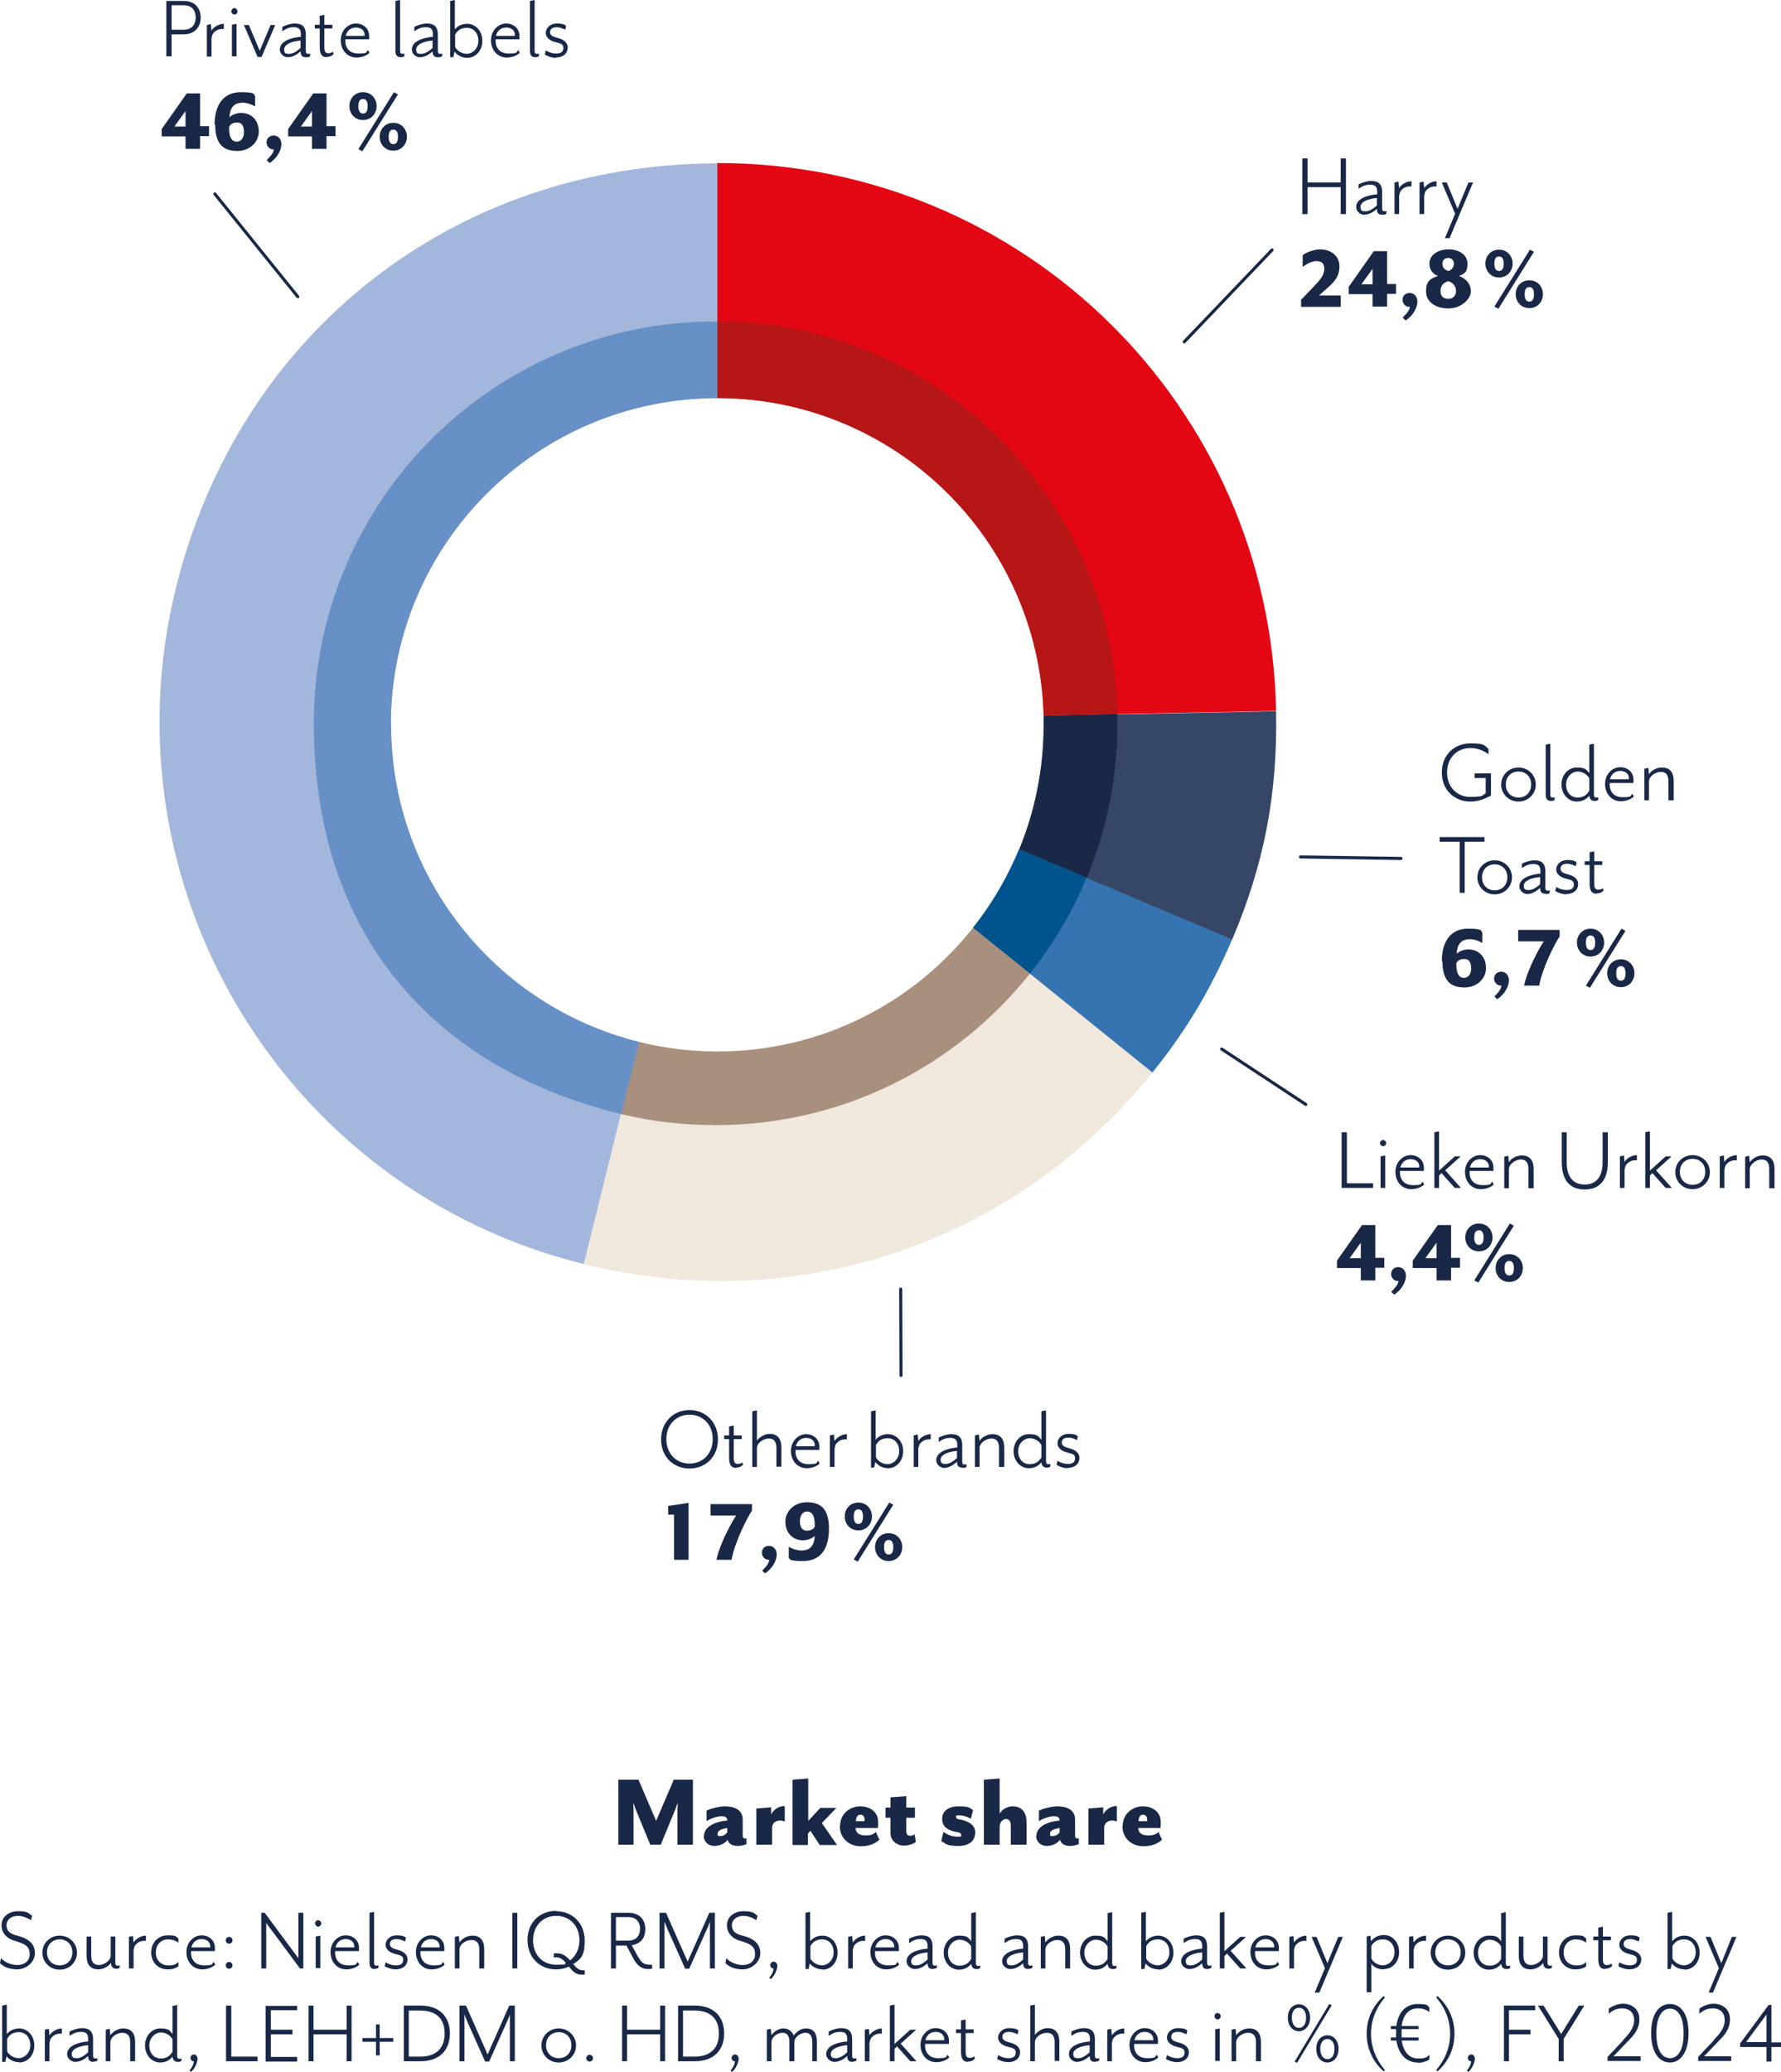 <?xml version="1.0" encoding="UTF-8"?>
<svg xmlns="http://www.w3.org/2000/svg" viewBox="0 0 576 669.8">
  <g id="Ebene_1" data-name="Ebene 1">
    <line x1="96.3" y1="95.9" x2="69.5" y2="62.7" style="fill: none; stroke: #192847; stroke-linecap: round;"></line>
    <line x1="291.3" y1="416.7" x2="291.4" y2="444.6" style="fill: none; stroke: #192847; stroke-linecap: round;"></line>
    <line x1="395.1" y1="339.1" x2="422.3" y2="357" style="fill: none; stroke: #192847; stroke-linecap: round;"></line>
    <line x1="420.6" y1="277" x2="453.1" y2="277.5" style="fill: none; stroke: #192847; stroke-linecap: round;"></line>
    <line x1="411.4" y1="80.8" x2="383" y2="110.5" style="fill: none; stroke: #192847; stroke-linecap: round;"></line>
    <g>
      <path d="m422.9,51.2v7.8h10.7v-7.8h1.7v18h-1.7v-8.7h-10.7v8.7h-1.7v-18h1.7Z" style="fill: #192847; stroke-width: 0px;"></path>
      <path d="m447,69.4c-1.1,0-1.7-.5-1.7-1.9-1.6,1.5-3.1,1.9-4.2,1.9s-2.5-1-2.5-2.5c0-2.5,3.2-3.8,6.8-4.1v-.8c0-1.6-.6-2.3-2.3-2.3s-2.6.6-3.7,1.3v-1.4c.9-.5,2.7-1.1,4-1.1,2.2,0,3.6.8,3.6,3.6v5.3c0,.6.2.9.7.9s.5,0,.7-.1v.8c-.2.3-.6.4-1.1.4Zm-1.7-5.4c-3.3.3-5.3,1.4-5.3,2.9s.8,1.4,1.7,1.4,2.1-.5,3.6-1.9v-2.4Z" style="fill: #192847; stroke-width: 0px;"></path>
      <path d="m452.5,63.1v6.1h-1.5v-10.2l1.3-.3.2,2.1c.7-1.2,2.4-2.2,4-2.2v1.7c-1.9-.3-3.9,1-3.9,2.8Z" style="fill: #192847; stroke-width: 0px;"></path>
      <path d="m460.6,63.1v6.1h-1.5v-10.2l1.3-.3.2,2.1c.8-1.2,2.4-2.2,4-2.2v1.7c-1.9-.3-3.9,1-3.9,2.8Z" style="fill: #192847; stroke-width: 0px;"></path>
      <path d="m468.8,77h-1.5l3.3-7.9-4.3-10.1h1.6l3.5,8.5,3.5-8.5h1.5l-7.6,18Z" style="fill: #192847; stroke-width: 0px;"></path>
      <path d="m420.9,96.8l4.2-4.4c1.7-1.8,3.2-3.4,3.2-5.5s-1.3-2.5-2.5-2.5-2.8.6-4.5,1.9v-3.8c1.1-.9,3.7-1.9,5.6-1.9,3.5,0,6.3,2.1,6.3,5.5s-1.9,5.2-3.7,6.8l-2.9,2.6h7v3.7h-12.8v-2.4Z" style="fill: #192847; stroke-width: 0px;"></path>
      <path d="m443.9,95.1h-7.7v-2.4l8.1-11.5h4.3v10.6h2.9v3.2h-2.9v4.1h-4.7v-4.1Zm0-3.2v-5l-3.6,5h3.6Z" style="fill: #192847; stroke-width: 0px;"></path>
      <path d="m453.7,102.6c1.3-1.3,2.1-2.2,2.3-3.4h-.2c-1.2,0-2.2-1-2.2-2.3s1-2.2,2.3-2.2,2.5,1,2.5,2.8-1.2,4.4-3.8,6.1l-.9-.9Z" style="fill: #192847; stroke-width: 0px;"></path>
      <path d="m468.4,99.7c-4.1,0-7.2-2.1-7.2-5.5s1.4-4.1,3.8-5c-1.9-.8-2.7-2.3-2.7-4,0-2.8,2.8-4.6,6.2-4.6s6.1,1.8,6.1,4.6-.8,3.2-2.7,4c2.3.9,3.8,2.6,3.8,5s-3.1,5.5-7.2,5.5Zm0-8.8c-1.7.5-2.5,1.5-2.5,3.2s.9,2.5,2.5,2.5,2.5-1.1,2.5-2.5-.8-2.7-2.5-3.2Zm0-7.5c-1.1,0-1.9.6-1.9,1.8s.5,1.9,1.9,2.4c1.3-.4,1.8-1.4,1.8-2.4s-.7-1.8-1.8-1.8Z" style="fill: #192847; stroke-width: 0px;"></path>
      <path d="m480.4,85.2c0-2.5,1.8-4.5,4.4-4.5s4.4,2,4.4,4.5-1.8,4.5-4.4,4.5-4.4-2-4.4-4.5Zm5.9,0c0-1.7-.6-2.3-1.5-2.3s-1.5.6-1.5,2.3.6,2.4,1.5,2.4,1.5-.6,1.5-2.4Zm-3,13.9l11.5-18.4,1.3.7-11.5,18.4-1.3-.7Zm6.9-4c0-2.5,1.8-4.5,4.4-4.5s4.4,2,4.4,4.5-1.8,4.5-4.4,4.5-4.4-2-4.4-4.5Zm5.9,0c0-1.7-.6-2.3-1.5-2.3s-1.5.6-1.5,2.3.6,2.4,1.5,2.4,1.5-.6,1.5-2.4Z" style="fill: #192847; stroke-width: 0px;"></path>
    </g>
    <g>
      <path d="m59.4.3c3.9,0,5.5,2.6,5.5,5.4s-1.7,5.4-5.5,5.4h-3.9v7.1h-1.7V.3h5.6Zm3.9,5.4c0-1.9-.9-4-3.9-4h-3.9v7.9h3.9c3,0,3.9-2.1,3.9-4Z" style="fill: #192847; stroke-width: 0px;"></path>
      <path d="m68.4,12.2v6.1h-1.5v-10.2l1.3-.3.2,2.1c.7-1.2,2.4-2.2,4-2.2v1.7c-1.9-.3-3.9,1-3.9,2.8Z" style="fill: #192847; stroke-width: 0px;"></path>
      <path d="m76.8,3.7c0,.6-.5,1-1,1s-1-.5-1-1,.5-1.1,1-1.1,1,.5,1,1.1Zm-1.8,14.5v-10.2l1.5-.3v10.5h-1.5Z" style="fill: #192847; stroke-width: 0px;"></path>
      <path d="m84.5,18.4h-1.2l-4.4-10.3h1.6l3.5,8.3,3.5-8.3h1.5l-4.4,10.3Z" style="fill: #192847; stroke-width: 0px;"></path>
      <path d="m98.9,18.5c-1.1,0-1.7-.5-1.7-1.9-1.6,1.5-3.1,1.9-4.2,1.9s-2.5-1-2.5-2.5c0-2.5,3.2-3.8,6.8-4.1v-.8c0-1.6-.6-2.3-2.3-2.3s-2.6.6-3.7,1.3v-1.4c.9-.5,2.7-1.1,4-1.1,2.2,0,3.6.8,3.6,3.6v5.3c0,.6.2.9.7.9s.5,0,.7-.1v.8c-.2.3-.6.4-1.1.4Zm-1.7-5.4c-3.3.3-5.3,1.4-5.3,2.9s.8,1.4,1.7,1.4,2.1-.5,3.6-1.9v-2.4Z" style="fill: #192847; stroke-width: 0px;"></path>
      <path d="m105.7,18.5c-1.7,0-2.3-1.1-2.3-3.4v-5.9h-1.6v-1.2h1.6v-2.9l1.5-.3v3.2h2.6v1.2h-2.6v6.1c0,1.2.3,1.9,1.2,1.9s1.2-.2,1.6-.5l.2.8c-.5.5-1.2.9-2.3.9Z" style="fill: #192847; stroke-width: 0px;"></path>
      <path d="m115.3,18.6c-3,0-5.1-2.4-5.1-5.6s2.4-5.4,4.9-5.4,4.3,1.7,4.3,4,0,.7-.1,1.1h-7.6c-.2,2.1.8,4.6,4.2,4.6s2.3-.5,3.1-1.1l.5.9c-1,.9-2.5,1.5-4.2,1.5Zm-.2-9.7c-1.5,0-2.9.9-3.3,2.7h6.1c.2-1.6-1-2.7-2.8-2.7Z" style="fill: #192847; stroke-width: 0px;"></path>
      <path d="m129.6,18.5c-1.1,0-1.7-.6-1.7-2V.3l1.5-.3v16.5c0,.6.2.9.7.9s.5,0,.7-.1v.8c-.2.3-.6.4-1.1.4Z" style="fill: #192847; stroke-width: 0px;"></path>
      <path d="m141.6,18.5c-1.1,0-1.7-.5-1.7-1.9-1.6,1.5-3.1,1.9-4.2,1.9s-2.5-1-2.5-2.5c0-2.5,3.2-3.8,6.8-4.1v-.8c0-1.6-.6-2.3-2.3-2.3s-2.6.6-3.7,1.3v-1.4c.9-.5,2.7-1.1,4-1.1,2.2,0,3.6.8,3.6,3.6v5.3c0,.6.2.9.7.9s.5,0,.7-.1v.8c-.2.3-.6.4-1.1.4Zm-1.7-5.4c-3.3.3-5.3,1.4-5.3,2.9s.8,1.4,1.7,1.4,2.1-.5,3.6-1.9v-2.4Z" style="fill: #192847; stroke-width: 0px;"></path>
      <path d="m151.2,18.7c-1.5,0-3-.5-4.2-2l-.4,1.8h-1V.3l1.5-.3v9.5c1-1.3,2.5-1.8,4-1.8,2.7,0,4.9,2.3,4.9,5.5s-2.2,5.5-4.9,5.5Zm-4-7.5v4c.7,1.3,2.2,2.2,3.8,2.2s3.7-1.5,3.7-4.2-1.7-4.2-3.7-4.2-3.1.9-3.8,2.2Z" style="fill: #192847; stroke-width: 0px;"></path>
      <path d="m163.9,18.6c-3,0-5.1-2.4-5.1-5.6s2.4-5.4,4.9-5.4,4.3,1.7,4.3,4,0,.7-.1,1.1h-7.6c-.2,2.1.8,4.6,4.2,4.6s2.3-.5,3.1-1.1l.5.9c-1,.9-2.5,1.5-4.2,1.5Zm-.2-9.7c-1.5,0-2.9.9-3.3,2.7h6.1c.2-1.6-1-2.7-2.8-2.7Z" style="fill: #192847; stroke-width: 0px;"></path>
      <path d="m173.1,18.5c-1.1,0-1.7-.6-1.7-2V.3l1.5-.3v16.5c0,.6.2.9.7.9s.5,0,.7-.1v.8c-.2.3-.6.4-1.1.4Z" style="fill: #192847; stroke-width: 0px;"></path>
      <path d="m179.9,18.7c-1.8,0-3.3-.8-3.7-1.1l.3-1.3c.8.5,2,1,3.4,1s2.3-.5,2.3-1.8-.8-1.4-2.6-1.9c-2.1-.5-3.1-1.7-3.1-3s1.2-3,3.6-3,2.7.6,3,.8l-.3,1.2c-.8-.4-1.8-.8-2.7-.8-1.5,0-2.2.6-2.2,1.6s.8,1.4,2.2,1.8c2.3.5,3.5,1.7,3.5,3.1,0,2.1-1.6,3.3-3.9,3.3Z" style="fill: #192847; stroke-width: 0px;"></path>
      <path d="m60,44.1h-7.7v-2.4l8.1-11.5h4.3v10.6h2.9v3.2h-2.9v4.1h-4.7v-4.1Zm0-3.2v-5l-3.6,5h3.6Z" style="fill: #192847; stroke-width: 0px;"></path>
      <path d="m69.4,40.3c0-6.5,3-10.5,8.4-10.5s4,.8,4.7,1.2v3.4c-1.2-.7-2.7-1.2-4-1.2-2.3,0-4.1,1-4.3,4.7.7-.7,2.2-1.4,3.8-1.4,3.4,0,5.7,2.5,5.7,6s-3,6.3-6.9,6.3-7.2-1.5-7.2-8.5Zm9.5,2.4c0-2-.7-3.1-2.2-3.1s-2.2.6-2.6,1.4c-.1,3.8,1.1,4.8,2.5,4.8s2.3-1.3,2.3-3.1Z" style="fill: #192847; stroke-width: 0px;"></path>
      <path d="m86.3,51.7c1.3-1.3,2.1-2.2,2.3-3.4h-.2c-1.2,0-2.2-1-2.2-2.3s1-2.2,2.3-2.2,2.5,1,2.5,2.8-1.2,4.4-3.8,6.1l-.9-.9Z" style="fill: #192847; stroke-width: 0px;"></path>
      <path d="m100.9,44.1h-7.7v-2.4l8.1-11.5h4.3v10.6h2.9v3.2h-2.9v4.1h-4.7v-4.1Zm0-3.2v-5l-3.6,5h3.6Z" style="fill: #192847; stroke-width: 0px;"></path>
      <path d="m113,34.3c0-2.5,1.8-4.5,4.4-4.5s4.4,2,4.4,4.5-1.8,4.5-4.4,4.5-4.4-2-4.4-4.5Zm5.9,0c0-1.7-.6-2.3-1.5-2.3s-1.5.6-1.5,2.3.6,2.4,1.5,2.4,1.5-.6,1.5-2.4Zm-3,13.9l11.5-18.4,1.3.7-11.5,18.4-1.3-.7Zm6.9-4c0-2.5,1.8-4.5,4.4-4.5s4.4,2,4.4,4.5-1.8,4.5-4.4,4.5-4.4-2-4.4-4.5Zm5.9,0c0-1.7-.6-2.3-1.5-2.3s-1.5.6-1.5,2.3.6,2.4,1.5,2.4,1.5-.6,1.5-2.4Z" style="fill: #192847; stroke-width: 0px;"></path>
    </g>
    <g>
      <path d="m435.6,366v16.5h8.5v1.5h-10.2v-18h1.7Z" style="fill: #192847; stroke-width: 0px;"></path>
      <path d="m448.3,369.5c0,.6-.5,1-1,1s-1-.5-1-1,.5-1,1-1,1,.5,1,1Zm-1.8,14.5v-10.2l1.5-.3v10.5h-1.5Z" style="fill: #192847; stroke-width: 0px;"></path>
      <path d="m456.4,384.4c-3,0-5.1-2.4-5.1-5.6s2.4-5.4,4.9-5.4,4.3,1.7,4.3,4,0,.7-.1,1.1h-7.6c-.2,2.1.8,4.6,4.2,4.6s2.3-.5,3.1-1.1l.5.9c-1,.9-2.5,1.5-4.2,1.5Zm-.2-9.7c-1.5,0-2.9.9-3.3,2.7h6.1c.2-1.6-1-2.7-2.8-2.7Z" style="fill: #192847; stroke-width: 0px;"></path>
      <path d="m470.5,384l-4.3-4.8-.8.8v4h-1.5v-18l1.5-.3v12.7l5.1-4.6h1.9l-5,4.5,5.1,5.7h-1.9Z" style="fill: #192847; stroke-width: 0px;"></path>
      <path d="m478.9,384.4c-3,0-5.1-2.4-5.1-5.6s2.4-5.4,4.9-5.4,4.3,1.7,4.3,4,0,.7-.1,1.1h-7.6c-.2,2.1.8,4.6,4.2,4.6s2.3-.5,3.1-1.1l.5.9c-1,.9-2.5,1.5-4.2,1.5Zm-.2-9.7c-1.5,0-2.9.9-3.3,2.7h6.1c.2-1.6-1-2.7-2.8-2.7Z" style="fill: #192847; stroke-width: 0px;"></path>
      <path d="m494.3,384v-6.2c0-2.2-1-3-2.5-3s-3.8,1.4-3.8,3.2v6.1h-1.5v-10.2l1.3-.3.2,2.1c.7-1.2,2.4-2.2,4.2-2.2,2.8,0,3.8,1.9,3.8,4.3v6.3h-1.5Z" style="fill: #192847; stroke-width: 0px;"></path>
      <path d="m505,366h1.7v9.7c0,5,2.3,7.2,5.8,7.2s5.8-2.2,5.8-7.2v-9.7h1.7v9.7c0,6.1-3,8.8-7.5,8.8s-7.4-2.7-7.4-8.8v-9.7Z" style="fill: #192847; stroke-width: 0px;"></path>
      <path d="m525.4,377.9v6.1h-1.5v-10.2l1.3-.3.2,2.1c.7-1.2,2.4-2.2,4-2.2v1.7c-1.9-.3-3.9,1-3.9,2.8Z" style="fill: #192847; stroke-width: 0px;"></path>
      <path d="m538.7,384l-4.3-4.8-.8.8v4h-1.5v-18l1.5-.3v12.7l5.1-4.6h1.9l-5,4.5,5.1,5.7h-1.9Z" style="fill: #192847; stroke-width: 0px;"></path>
      <path d="m547.4,384.4c-3.2,0-5.6-2.5-5.6-5.5s2.4-5.5,5.6-5.5,5.6,2.5,5.6,5.5-2.4,5.5-5.6,5.5Zm0-9.8c-2.4,0-4.1,1.7-4.1,4.2s1.7,4.2,4.1,4.2,4.1-1.7,4.1-4.2-1.7-4.2-4.1-4.2Z" style="fill: #192847; stroke-width: 0px;"></path>
      <path d="m557.7,377.9v6.1h-1.5v-10.2l1.3-.3.2,2.1c.7-1.2,2.4-2.2,4-2.2v1.7c-1.9-.3-3.9,1-3.9,2.8Z" style="fill: #192847; stroke-width: 0px;"></path>
      <path d="m572.2,384v-6.2c0-2.2-1-3-2.5-3s-3.8,1.4-3.8,3.2v6.1h-1.5v-10.2l1.3-.3.2,2.1c.8-1.2,2.4-2.2,4.2-2.2,2.8,0,3.8,1.9,3.8,4.3v6.3h-1.5Z" style="fill: #192847; stroke-width: 0px;"></path>
      <path d="m440.1,409.9h-7.7v-2.4l8.1-11.5h4.3v10.6h2.9v3.2h-2.9v4.1h-4.7v-4.1Zm0-3.2v-5l-3.6,5h3.6Z" style="fill: #192847; stroke-width: 0px;"></path>
      <path d="m450,417.5c1.3-1.3,2.1-2.2,2.3-3.4h-.2c-1.2,0-2.2-1-2.2-2.3s1-2.2,2.3-2.2,2.5,1,2.5,2.8-1.2,4.4-3.8,6.1l-.9-.9Z" style="fill: #192847; stroke-width: 0px;"></path>
      <path d="m464.6,409.9h-7.7v-2.4l8.1-11.5h4.3v10.6h2.9v3.2h-2.9v4.1h-4.7v-4.1Zm0-3.2v-5l-3.6,5h3.6Z" style="fill: #192847; stroke-width: 0px;"></path>
      <path d="m473.9,400c0-2.5,1.8-4.5,4.4-4.5s4.4,2,4.4,4.5-1.8,4.5-4.4,4.5-4.4-2-4.4-4.5Zm5.9,0c0-1.7-.6-2.3-1.5-2.3s-1.5.6-1.5,2.3.6,2.4,1.5,2.4,1.5-.6,1.5-2.4Zm-3,13.9l11.5-18.4,1.3.7-11.5,18.4-1.3-.7Zm6.9-4c0-2.5,1.8-4.5,4.4-4.5s4.4,2,4.4,4.5-1.8,4.5-4.4,4.5-4.4-2-4.4-4.5Zm5.9,0c0-1.7-.6-2.3-1.5-2.3s-1.5.6-1.5,2.3.6,2.4,1.5,2.4,1.5-.6,1.5-2.4Z" style="fill: #192847; stroke-width: 0px;"></path>
    </g>
    <g>
      <path d="m480.6,251.5h-3.7v-1.5h5.3v7.2c-1.5.7-3.5,1.9-6.7,1.9-5,0-9.2-3.6-9.2-9.4s4.2-9.4,9.2-9.4,4.5.7,5.9,1.8v1.7c-1.5-1.1-3.4-2-5.9-2-4.3,0-7.5,3.2-7.5,7.9s3.2,7.9,7.5,7.9,3.7-.4,5-1.2v-4.9Z" style="fill: #192847; stroke-width: 0px;"></path>
      <path d="m491.1,259.1c-3.2,0-5.6-2.5-5.6-5.5s2.4-5.5,5.6-5.5,5.6,2.5,5.6,5.5-2.4,5.5-5.6,5.5Zm0-9.7c-2.4,0-4.1,1.7-4.1,4.2s1.7,4.2,4.1,4.2,4.1-1.7,4.1-4.2-1.7-4.2-4.1-4.2Z" style="fill: #192847; stroke-width: 0px;"></path>
      <path d="m501.6,258.9c-1.1,0-1.7-.6-1.7-2v-16.2l1.5-.3v16.5c0,.6.2.9.7.9s.5,0,.7-.1v.8c-.2.3-.6.4-1.1.4Z" style="fill: #192847; stroke-width: 0px;"></path>
      <path d="m515.7,258.9c-1,0-1.6-.6-1.7-1.7-1.1,1.4-2.6,1.9-4.1,1.9-2.7,0-4.9-2.4-4.9-5.5s2.2-5.5,4.9-5.5,3,.5,4.1,1.8v-9.2l1.5-.3v16.5c0,.6.2.9.7.9s.5,0,.7-.1v.8c-.2.3-.6.4-1.1.4Zm-1.7-7.3c-.7-1.3-2.2-2.2-3.8-2.2s-3.7,1.5-3.7,4.2,1.7,4.2,3.7,4.2,3-.9,3.8-2.2v-4Z" style="fill: #192847; stroke-width: 0px;"></path>
      <path d="m524.2,259c-3,0-5.1-2.4-5.1-5.6s2.4-5.4,4.9-5.4,4.3,1.7,4.3,4,0,.7-.1,1.1h-7.6c-.2,2.1.8,4.6,4.2,4.6s2.3-.5,3.1-1.1l.5.9c-1,.9-2.5,1.5-4.2,1.5Zm-.2-9.8c-1.5,0-2.9.9-3.3,2.7h6.1c.2-1.6-1-2.7-2.8-2.7Z" style="fill: #192847; stroke-width: 0px;"></path>
      <path d="m539.6,258.7v-6.2c0-2.2-1-3-2.5-3s-3.8,1.3-3.8,3.1v6.1h-1.5v-10.2l1.3-.3.2,2.1c.7-1.2,2.4-2.2,4.2-2.2,2.8,0,3.8,1.9,3.8,4.3v6.3h-1.5Z" style="fill: #192847; stroke-width: 0px;"></path>
      <path d="m465.6,272.1v-1.5h14.5v1.5h-6.4v16.5h-1.6v-16.5h-6.4Z" style="fill: #192847; stroke-width: 0px;"></path>
      <path d="m483.4,289.1c-3.2,0-5.6-2.5-5.6-5.5s2.4-5.5,5.6-5.5,5.6,2.5,5.6,5.5-2.4,5.5-5.6,5.5Zm0-9.7c-2.4,0-4.1,1.7-4.1,4.2s1.7,4.2,4.1,4.2,4.1-1.7,4.1-4.2-1.7-4.2-4.1-4.2Z" style="fill: #192847; stroke-width: 0px;"></path>
      <path d="m499.8,288.9c-1.1,0-1.7-.5-1.7-1.9-1.6,1.5-3.1,2-4.2,2s-2.5-1-2.5-2.5c0-2.5,3.2-3.8,6.8-4.1v-.8c0-1.6-.6-2.3-2.3-2.3s-2.6.6-3.7,1.3v-1.4c.9-.5,2.7-1.1,4-1.1,2.2,0,3.6.8,3.6,3.6v5.3c0,.6.2.9.7.9s.5,0,.7-.1v.8c-.2.3-.6.4-1.1.4Zm-1.7-5.4c-3.3.3-5.3,1.4-5.3,2.8s.8,1.4,1.7,1.4,2.1-.5,3.6-1.9v-2.4Z" style="fill: #192847; stroke-width: 0px;"></path>
      <path d="m506.7,289.1c-1.8,0-3.3-.8-3.7-1.1l.3-1.3c.8.5,2,1,3.4,1s2.3-.5,2.3-1.8-.8-1.4-2.6-1.9c-2.1-.5-3.1-1.7-3.1-3s1.2-3,3.6-3,2.7.6,3,.8l-.3,1.2c-.8-.4-1.8-.8-2.7-.8-1.5,0-2.2.6-2.2,1.6s.8,1.4,2.2,1.8c2.3.5,3.5,1.7,3.5,3.1,0,2.1-1.6,3.3-3.9,3.3Z" style="fill: #192847; stroke-width: 0px;"></path>
      <path d="m516.4,288.9c-1.7,0-2.3-1.1-2.3-3.4v-5.9h-1.6v-1.2h1.6v-2.9l1.5-.3v3.2h2.6v1.2h-2.6v6.1c0,1.2.3,1.9,1.2,1.9s1.2-.2,1.6-.5l.2.8c-.5.5-1.2.9-2.3.9Z" style="fill: #192847; stroke-width: 0px;"></path>
      <path d="m466.3,310.7c0-6.5,3-10.5,8.4-10.5s4,.8,4.7,1.2v3.4c-1.2-.7-2.7-1.2-4-1.2-2.3,0-4.1,1-4.3,4.7.7-.7,2.2-1.4,3.8-1.4,3.4,0,5.7,2.5,5.7,6s-3,6.3-6.9,6.3-7.2-1.5-7.2-8.5Zm9.5,2.4c0-2-.7-3.1-2.2-3.1s-2.2.6-2.6,1.3c-.1,3.8,1.1,4.8,2.5,4.8s2.3-1.3,2.3-3.1Z" style="fill: #192847; stroke-width: 0px;"></path>
      <path d="m483.3,322.1c1.3-1.3,2.1-2.2,2.3-3.5h-.2c-1.2,0-2.2-1-2.2-2.3s1-2.2,2.3-2.2,2.5,1,2.5,2.8-1.2,4.4-3.8,6.1l-.9-.9Z" style="fill: #192847; stroke-width: 0px;"></path>
      <path d="m499.3,304.3h-8.3v-3.7h13.4v2.1c-1.5,2.2-5.6,10.2-6.6,15.9h-4.9c1.2-5.6,5.4-13,6.4-14.3Z" style="fill: #192847; stroke-width: 0px;"></path>
      <path d="m510,304.7c0-2.5,1.8-4.5,4.4-4.5s4.4,2,4.4,4.5-1.8,4.5-4.4,4.5-4.4-2-4.4-4.5Zm5.9,0c0-1.7-.6-2.3-1.5-2.3s-1.5.6-1.5,2.3.6,2.4,1.5,2.4,1.5-.6,1.5-2.4Zm-3,13.9l11.5-18.4,1.3.7-11.5,18.4-1.3-.7Zm6.9-4c0-2.5,1.8-4.5,4.4-4.5s4.4,2,4.4,4.5-1.8,4.5-4.4,4.5-4.4-2-4.4-4.5Zm5.9,0c0-1.7-.6-2.3-1.5-2.3s-1.5.6-1.5,2.3.6,2.4,1.5,2.4,1.5-.6,1.5-2.4Z" style="fill: #192847; stroke-width: 0px;"></path>
    </g>
    <g>
      <path d="m223,455.8c5.3,0,9.2,4,9.2,9.5s-3.9,9.4-9.2,9.4-9.2-3.9-9.2-9.4,3.9-9.5,9.2-9.5Zm0,1.5c-4.3,0-7.5,3.2-7.5,7.9s3.2,7.9,7.5,7.9,7.5-3.2,7.5-7.9-3.2-7.9-7.5-7.9Z" style="fill: #192847; stroke-width: 0px;"></path>
      <path d="m238.1,474.5c-1.7,0-2.3-1.1-2.3-3.4v-5.9h-1.6v-1.2h1.6v-2.9l1.5-.3v3.2h2.6v1.2h-2.6v6.1c0,1.2.3,1.9,1.2,1.9s1.2-.2,1.6-.5l.2.8c-.5.5-1.2.9-2.3.9Z" style="fill: #192847; stroke-width: 0px;"></path>
      <path d="m251.1,474.2v-6.2c0-2.2-1-3-2.5-3s-3.8,1.3-3.8,3.1v6.1h-1.5v-18l1.5-.3v9.8c.8-1.1,2.4-2.2,4.1-2.2,2.8,0,3.8,1.9,3.8,4.3v6.3h-1.5Z" style="fill: #192847; stroke-width: 0px;"></path>
      <path d="m260.9,474.6c-3,0-5.1-2.4-5.1-5.6s2.4-5.4,4.9-5.4,4.3,1.7,4.3,4,0,.7-.1,1.1h-7.6c-.2,2.1.8,4.6,4.2,4.6s2.3-.5,3.1-1.1l.5.9c-1,.9-2.5,1.5-4.2,1.5Zm-.2-9.8c-1.5,0-2.9.9-3.3,2.7h6.1c.2-1.6-1-2.7-2.8-2.7Z" style="fill: #192847; stroke-width: 0px;"></path>
      <path d="m269.9,468.1v6.1h-1.5v-10.2l1.3-.3.2,2.1c.8-1.2,2.4-2.2,4-2.2v1.7c-1.9-.3-3.9,1-3.9,2.8Z" style="fill: #192847; stroke-width: 0px;"></path>
      <path d="m287.3,474.6c-1.5,0-3-.5-4.2-2l-.4,1.8h-1v-18.2l1.5-.3v9.5c1-1.3,2.5-1.8,4-1.8,2.7,0,4.9,2.3,4.9,5.5s-2.2,5.5-4.9,5.5Zm-4-7.5v4c.7,1.3,2.2,2.2,3.8,2.2s3.7-1.5,3.7-4.2-1.7-4.2-3.7-4.2-3.1.9-3.8,2.2Z" style="fill: #192847; stroke-width: 0px;"></path>
      <path d="m297,468.1v6.1h-1.5v-10.2l1.3-.3.2,2.1c.7-1.2,2.4-2.2,4-2.2v1.7c-1.9-.3-3.9,1-3.9,2.8Z" style="fill: #192847; stroke-width: 0px;"></path>
      <path d="m311.2,474.4c-1.1,0-1.7-.5-1.7-1.9-1.6,1.5-3.1,2-4.2,2s-2.5-1-2.5-2.5c0-2.5,3.2-3.8,6.8-4.1v-.8c0-1.6-.6-2.3-2.3-2.3s-2.6.6-3.7,1.3v-1.4c.9-.5,2.7-1.1,4-1.1,2.2,0,3.6.8,3.6,3.6v5.3c0,.6.2.9.7.9s.5,0,.7-.1v.8c-.2.3-.6.4-1.1.4Zm-1.7-5.4c-3.3.3-5.3,1.4-5.3,2.8s.8,1.4,1.7,1.4,2.1-.5,3.6-1.9v-2.4Z" style="fill: #192847; stroke-width: 0px;"></path>
      <path d="m323.1,474.2v-6.2c0-2.2-1-3-2.5-3s-3.8,1.3-3.8,3.1v6.1h-1.5v-10.2l1.3-.3.2,2.1c.7-1.2,2.4-2.2,4.2-2.2,2.8,0,3.8,1.9,3.8,4.3v6.3h-1.5Z" style="fill: #192847; stroke-width: 0px;"></path>
      <path d="m338.5,474.4c-1,0-1.6-.6-1.7-1.7-1.1,1.4-2.6,1.9-4.1,1.9-2.7,0-4.9-2.4-4.9-5.5s2.2-5.5,4.9-5.5,3,.5,4.1,1.8v-9.2l1.5-.3v16.5c0,.6.2.9.7.9s.5,0,.7-.1v.8c-.2.3-.6.4-1.1.4Zm-1.7-7.3c-.7-1.3-2.2-2.2-3.8-2.2s-3.7,1.5-3.7,4.2,1.7,4.2,3.7,4.2,3-.9,3.8-2.2v-4Z" style="fill: #192847; stroke-width: 0px;"></path>
      <path d="m345.4,474.6c-1.8,0-3.3-.8-3.7-1.1l.3-1.3c.8.5,2,1,3.4,1s2.3-.5,2.3-1.8-.8-1.4-2.6-1.9c-2.1-.5-3.1-1.7-3.1-3s1.2-3,3.6-3,2.7.6,3,.8l-.3,1.2c-.8-.4-1.8-.8-2.7-.8-1.5,0-2.2.6-2.2,1.6s.8,1.4,2.2,1.8c2.3.5,3.5,1.7,3.5,3.1,0,2.1-1.6,3.3-3.9,3.3Z" style="fill: #192847; stroke-width: 0px;"></path>
      <path d="m218,489.6h-1.9v-2.8l6.6-1v18.4h-4.7v-14.6Z" style="fill: #192847; stroke-width: 0px;"></path>
      <path d="m238.1,489.9h-8.3v-3.7h13.4v2.1c-1.5,2.2-5.6,10.2-6.6,15.9h-4.9c1.2-5.6,5.4-13,6.4-14.3Z" style="fill: #192847; stroke-width: 0px;"></path>
      <path d="m246.5,507.7c1.3-1.3,2.1-2.2,2.3-3.5h-.2c-1.2,0-2.2-1-2.2-2.3s1-2.2,2.3-2.2,2.5,1,2.5,2.8-1.2,4.4-3.8,6.1l-.9-.9Z" style="fill: #192847; stroke-width: 0px;"></path>
      <path d="m255.1,503.4v-3.4c1.2.7,2.7,1.2,4.1,1.2,2.3,0,4.1-1,4.3-4.7-.7.7-2.2,1.4-3.8,1.4-3.4,0-5.7-2.5-5.7-6s3-6.3,6.9-6.3,7.2,1.5,7.2,8.5-3,10.5-8.4,10.5-4-.8-4.7-1.2Zm8.4-10c.1-3.8-1.1-4.8-2.5-4.8s-2.3,1.3-2.3,3.1.7,3.1,2.2,3.1,2.2-.6,2.6-1.3Z" style="fill: #192847; stroke-width: 0px;"></path>
      <path d="m273.2,490.2c0-2.5,1.8-4.5,4.4-4.5s4.4,2,4.4,4.5-1.8,4.5-4.4,4.5-4.4-2-4.4-4.5Zm5.9,0c0-1.7-.6-2.3-1.5-2.3s-1.5.6-1.5,2.3.6,2.4,1.5,2.4,1.5-.6,1.5-2.4Zm-3,13.9l11.5-18.4,1.3.7-11.5,18.4-1.3-.7Zm6.9-4c0-2.5,1.8-4.5,4.4-4.5s4.4,2,4.4,4.5-1.8,4.5-4.4,4.5-4.4-2-4.4-4.5Zm5.9,0c0-1.7-.6-2.3-1.5-2.3s-1.5.6-1.5,2.3.6,2.4,1.5,2.4,1.5-.6,1.5-2.4Z" style="fill: #192847; stroke-width: 0px;"></path>
    </g>
    <g>
      <path d="m200.2,575.3h6.3l5.7,13.3,5.7-13.3h6.2v21h-5v-11.4c0-.5.1-2.1.1-2.2l-.8,2.2-4.7,11.4h-3.4l-4.7-11.4c-.2-.5-.7-2-.8-2.2,0,.1.1,1.8.1,2.2v11.4h-4.9v-21Z" style="fill: #192847; stroke-width: 0px;"></path>
      <path d="m227.7,593.4c0-2.8,3.4-4.6,7.5-4.9h0c0-1.3-1-1.4-2-1.4s-3.5.7-4.7,1.6v-3.4c1-.6,4.1-1.4,5.9-1.4,2.8,0,5.8.9,5.8,4.3v5c0,.9.3,1.1.7,1.1s.3,0,.5-.1v1.9c-.3.2-1.7.6-2.7.6-2,0-3-.7-3.4-2-.8,1.2-2.5,2-4.3,2s-3.4-1.3-3.4-3.2Zm7.5-1.1v-1.4c-1.8.3-3.1.8-3.1,1.8s.3.8,1,.8,1.7-.5,2.1-1.2Z" style="fill: #192847; stroke-width: 0px;"></path>
      <path d="m244.6,584.6l4.8-.4v2.3c.8-1.5,2.3-2.7,4.4-2.7v5c-2-.8-4.1,0-4.1,2.1v5.4h-5.1v-11.7Z" style="fill: #192847; stroke-width: 0px;"></path>
      <path d="m256.3,575.3l5.1-.4v13.7l3.9-4.2h5.2l-4.7,4.9,4.9,7.1h-5.6l-3-4.6-.8.9v3.7h-5v-21Z" style="fill: #192847; stroke-width: 0px;"></path>
      <path d="m271.7,590.2c0-3.9,3.2-6.3,6.5-6.3s5.8,1.9,5.8,5-.1,1.6-.2,2h-7.1c.1,1.6,1.2,2.4,3.2,2.4s2.5-.4,3.4-1.1l1.1,2.5c-1.4,1.3-3.4,2.1-6,2.1-4,0-6.8-2.8-6.8-6.5Zm7.9-1.5s0-.3,0-.7c0-.8-.6-1.4-1.3-1.4s-1.4.4-1.5,2.1h2.8Z" style="fill: #192847; stroke-width: 0px;"></path>
      <path d="m288,592.6v-5h-1.6v-3.3h1.6v-3.3l5.1-.4v3.7h2.8v3.3h-2.8v4c0,1.3.3,1.8,1.3,1.8s1.1-.3,1.4-.5l.4,2.5c-.7.6-2.3,1.2-4,1.2s-4.2-1.3-4.2-4Z" style="fill: #192847; stroke-width: 0px;"></path>
      <path d="m304.4,595.2l.7-3c1.3.8,2.6,1.5,4.5,1.5s1.2-.3,1.2-.7-.4-.6-1.4-.8c-3.7-.6-4.7-2.4-4.7-4.3s1.4-4,5.3-4,3.5.6,4.7,1.2l-.7,2.8c-1.5-.8-2.7-1.1-3.8-1.1s-1,.2-1,.6.4.6,1,.7c4,.7,5.2,2.5,5.2,4.1,0,2.7-1.7,4.5-5.5,4.5s-3.9-.7-5.4-1.5Z" style="fill: #192847; stroke-width: 0px;"></path>
      <path d="m318.2,575.3l5.1-.4v11.4c.9-1.7,2.8-2.4,4.2-2.4,3.2,0,4.5,2.2,4.5,5.2v7.2h-5.1v-6.1c0-1.6-.6-2.2-1.6-2.2s-2,1.2-2,2.3v6h-5.1v-21Z" style="fill: #192847; stroke-width: 0px;"></path>
      <path d="m335.2,593.4c0-2.8,3.4-4.6,7.5-4.9h0c0-1.3-1-1.4-2-1.4s-3.5.7-4.7,1.6v-3.4c1-.6,4.1-1.4,5.9-1.4,2.8,0,5.8.9,5.8,4.3v5c0,.9.3,1.1.7,1.1s.3,0,.5-.1v1.9c-.3.2-1.7.6-2.7.6-2,0-3-.7-3.4-2-.8,1.2-2.5,2-4.3,2s-3.4-1.3-3.4-3.2Zm7.5-1.1v-1.4c-1.8.3-3.1.8-3.1,1.8s.3.8,1,.8,1.7-.5,2.1-1.2Z" style="fill: #192847; stroke-width: 0px;"></path>
      <path d="m352,584.6l4.8-.4v2.3c.8-1.5,2.3-2.7,4.4-2.7v5c-2-.8-4.1,0-4.1,2.1v5.4h-5.1v-11.7Z" style="fill: #192847; stroke-width: 0px;"></path>
      <path d="m363.1,590.2c0-3.9,3.2-6.3,6.5-6.3s5.8,1.9,5.8,5-.1,1.6-.2,2h-7.1c.1,1.6,1.2,2.4,3.2,2.4s2.5-.4,3.4-1.1l1.1,2.5c-1.4,1.3-3.4,2.1-6,2.1-4,0-6.8-2.8-6.8-6.5Zm7.9-1.5s0-.3,0-.7c0-.8-.6-1.4-1.3-1.4s-1.4.4-1.5,2.1h2.8Z" style="fill: #192847; stroke-width: 0px;"></path>
    </g>
    <g>
      <path d="m.3,633c1.1,1.1,3,2.2,5.3,2.2s4-1.3,4-3.5-1-3.2-4.4-4.2c-3.1-.8-4.7-2.7-4.7-5.2s2.1-4.5,5.4-4.5,3.5.8,4.5,1.5l-.4,1.4c-1.2-.8-2.9-1.4-4.1-1.4-2.3,0-3.8,1.3-3.8,3s.8,2.8,3.8,3.5c3.5.9,5.4,2.7,5.4,5.6s-2.9,5.2-5.7,5.2-4.6-1-5.6-2l.3-1.6Z" style="fill: #192847; stroke-width: 0px;"></path>
      <path d="m19.3,636.7c-3.2,0-5.6-2.5-5.6-5.5s2.4-5.5,5.6-5.5,5.6,2.5,5.6,5.5-2.4,5.5-5.6,5.5Zm0-9.8c-2.4,0-4.1,1.7-4.1,4.2s1.7,4.2,4.1,4.2,4.1-1.7,4.1-4.2-1.7-4.2-4.1-4.2Z" style="fill: #192847; stroke-width: 0px;"></path>
      <path d="m31.8,636.6c-2.8,0-3.8-1.9-3.8-4.3v-6.3h1.5v6.2c0,2.2,1,3,2.5,3s3.8-1.3,3.8-3.1v-6.1h1.5v8.5c0,.6.2.9.7.9s.5,0,.7-.2v.8c-.2.3-.6.4-1.1.4-1,0-1.7-.6-1.7-1.9-.8,1.1-2.4,2.1-4.1,2.1Z" style="fill: #192847; stroke-width: 0px;"></path>
      <path d="m43.2,630.2v6.1h-1.5v-10.2l1.3-.3.2,2.1c.8-1.2,2.4-2.2,4-2.2v1.7c-1.9-.3-3.9,1-3.9,2.8Z" style="fill: #192847; stroke-width: 0px;"></path>
      <path d="m54.2,636.6c-3.1,0-5.3-2.3-5.3-5.5s2.3-5.5,5.3-5.5,2.4.3,3.5,1v1.4c-1-.8-2.2-1.1-3.3-1.1-2.3,0-4,1.7-4,4.2s1.6,4.2,4,4.2,2.3-.4,3.3-1.1v1.4c-1.1.8-2.2,1-3.5,1Z" style="fill: #192847; stroke-width: 0px;"></path>
      <path d="m65.4,636.6c-3,0-5.1-2.4-5.1-5.6s2.4-5.4,4.9-5.4,4.3,1.7,4.3,4,0,.7-.1,1.1h-7.6c-.2,2.1.8,4.6,4.2,4.6s2.3-.5,3.1-1.1l.5.9c-1,.9-2.5,1.5-4.2,1.5Zm-.2-9.8c-1.5,0-2.9.9-3.3,2.7h6.1c.1-1.6-1-2.7-2.8-2.7Z" style="fill: #192847; stroke-width: 0px;"></path>
      <path d="m75.2,627.2c0,.6-.5,1.1-1.1,1.1s-1.1-.5-1.1-1.1.5-1.1,1.1-1.1,1.1.5,1.1,1.1Zm0,8.1c0,.6-.5,1.1-1.1,1.1s-1.1-.5-1.1-1.1.5-1.1,1.1-1.1,1.1.5,1.1,1.1Z" style="fill: #192847; stroke-width: 0px;"></path>
      <path d="m85.6,618.3l10.9,14.7v-14.7h1.6v18h-1.1l-10.9-14.7v14.7h-1.6v-18h1.1Z" style="fill: #192847; stroke-width: 0px;"></path>
      <path d="m103.9,621.7c0,.6-.5,1.1-1,1.1s-1-.5-1-1.1.5-1,1-1,1,.5,1,1Zm-1.8,14.5v-10.2l1.5-.3v10.5h-1.5Z" style="fill: #192847; stroke-width: 0px;"></path>
      <path d="m112,636.6c-3,0-5.1-2.4-5.1-5.6s2.4-5.4,4.9-5.4,4.3,1.7,4.3,4,0,.7-.1,1.1h-7.6c-.2,2.1.8,4.6,4.2,4.6s2.3-.5,3.1-1.1l.5.9c-1,.9-2.5,1.5-4.2,1.5Zm-.2-9.8c-1.5,0-2.9.9-3.3,2.7h6.1c.1-1.6-1-2.7-2.8-2.7Z" style="fill: #192847; stroke-width: 0px;"></path>
      <path d="m121.2,636.5c-1.1,0-1.7-.6-1.7-2v-16.2l1.5-.3v16.5c0,.6.2.9.7.9s.5,0,.7-.2v.8c-.2.3-.6.4-1.1.4Z" style="fill: #192847; stroke-width: 0px;"></path>
      <path d="m128.1,636.6c-1.8,0-3.3-.8-3.7-1l.3-1.3c.8.5,2,1,3.4,1s2.3-.5,2.3-1.8-.8-1.4-2.6-1.9c-2.1-.5-3.1-1.7-3.1-3s1.2-3,3.6-3,2.7.6,3,.8l-.3,1.2c-.8-.4-1.8-.8-2.7-.8-1.5,0-2.2.6-2.2,1.6s.8,1.4,2.2,1.8c2.3.5,3.5,1.7,3.5,3.1,0,2.1-1.6,3.3-3.9,3.3Z" style="fill: #192847; stroke-width: 0px;"></path>
      <path d="m139.6,636.6c-3,0-5.1-2.4-5.1-5.6s2.4-5.4,4.9-5.4,4.3,1.7,4.3,4,0,.7-.1,1.1h-7.6c-.2,2.1.8,4.6,4.2,4.6s2.3-.5,3.1-1.1l.5.9c-1,.9-2.5,1.5-4.2,1.5Zm-.2-9.8c-1.5,0-2.9.9-3.3,2.7h6.1c.1-1.6-1-2.7-2.8-2.7Z" style="fill: #192847; stroke-width: 0px;"></path>
      <path d="m155,636.3v-6.2c0-2.2-1-3-2.6-3s-3.8,1.3-3.8,3.1v6.1h-1.5v-10.2l1.3-.3.2,2.1c.8-1.2,2.4-2.2,4.2-2.2,2.8,0,3.8,1.9,3.8,4.3v6.3h-1.5Z" style="fill: #192847; stroke-width: 0px;"></path>
      <path d="m167.3,618.3v18h-1.6v-18h1.6Z" style="fill: #192847; stroke-width: 0px;"></path>
      <path d="m179.9,617.8c5.3,0,9.2,4,9.2,9.4s-1.4,6.1-3.7,7.7c.9,1.1,1.8,2,3.1,2s.4,0,.6,0v1.4c-.4,0-.7,0-1.2,0-1.7,0-2.9-1.3-3.9-2.6-1.3.6-2.6.9-4.2.9-5.3,0-9.2-3.9-9.2-9.5s3.9-9.4,9.2-9.4Zm.2,13.6c2,0,3.2,1.1,4.3,2.3,1.8-1.4,3-3.7,3-6.5,0-4.7-3.2-7.9-7.5-7.9s-7.5,3.2-7.5,7.9,3.1,7.9,7.5,7.9,2.2-.2,3.1-.6c-.8-1-1.8-1.8-3.1-1.8s-.6,0-.8,0v-1.3c.3,0,.7,0,1,0Z" style="fill: #192847; stroke-width: 0px;"></path>
      <path d="m206.5,632.7c1.1,2.1,2.2,2.4,3.7,2.4s.5,0,.7,0v1.3c-.4,0-.9.1-1.3.1-1.9,0-3.5-1-4.7-3.3l-2.3-4.3h-3.4v7.4h-1.6v-18h5.6c3.9,0,5.5,2.5,5.5,5.3s-1.4,4.7-4.4,5.2l2.2,4Zm.5-9.2c0-1.9-.9-3.8-3.9-3.8h-3.9v7.6h3.9c3,0,3.9-1.9,3.9-3.8Z" style="fill: #192847; stroke-width: 0px;"></path>
      <path d="m215.4,618.3l7,15.8,7-15.8h1.8v18h-1.6v-12.2c0-1.4,0-2.9,0-2.9,0,0-.6,1.7-1.2,2.9l-5.5,12.3h-1.3l-5.5-12.3c-.6-1.3-1.1-2.8-1.2-2.9,0,0,0,1.5,0,2.9v12.2h-1.6v-18h1.9Z" style="fill: #192847; stroke-width: 0px;"></path>
      <path d="m234.9,633c1.1,1.1,3,2.2,5.3,2.2s4-1.3,4-3.5-1-3.2-4.4-4.2c-3.1-.8-4.7-2.7-4.7-5.2s2.1-4.5,5.4-4.5,3.5.8,4.5,1.5l-.4,1.4c-1.2-.8-2.8-1.4-4.1-1.4-2.3,0-3.8,1.3-3.8,3s.8,2.8,3.8,3.5c3.5.9,5.4,2.7,5.4,5.6s-2.9,5.2-5.7,5.2-4.6-1-5.6-2l.3-1.6Z" style="fill: #192847; stroke-width: 0px;"></path>
      <path d="m249.3,639.8l-.5-.5c.8-1,1.3-1.9,1.4-3h-.2c-.5,0-.9-.6-.9-1.1s.5-1.1,1.1-1.1,1.2.5,1.2,1.4-.8,3.2-2.1,4.2Z" style="fill: #192847; stroke-width: 0px;"></path>
      <path d="m266.1,636.6c-1.5,0-3-.5-4.2-1.9l-.4,1.8h-1v-18.2l1.5-.3v9.5c1.1-1.3,2.6-1.8,4-1.8,2.7,0,4.9,2.3,4.9,5.5s-2.2,5.5-4.9,5.5Zm-4-7.5v4c.7,1.3,2.2,2.2,3.8,2.2s3.7-1.5,3.7-4.2-1.7-4.2-3.7-4.2-3.1.9-3.8,2.2Z" style="fill: #192847; stroke-width: 0px;"></path>
      <path d="m275.8,630.2v6.1h-1.5v-10.2l1.3-.3.2,2.1c.8-1.2,2.4-2.2,4-2.2v1.7c-1.9-.3-3.9,1-3.9,2.8Z" style="fill: #192847; stroke-width: 0px;"></path>
      <path d="m286.6,636.6c-3,0-5.1-2.4-5.1-5.6s2.4-5.4,4.9-5.4,4.3,1.7,4.3,4,0,.7-.1,1.1h-7.6c-.2,2.1.8,4.6,4.2,4.6s2.3-.5,3.1-1.1l.5.9c-1,.9-2.5,1.5-4.2,1.5Zm-.2-9.8c-1.5,0-2.9.9-3.3,2.7h6.1c.1-1.6-1-2.7-2.8-2.7Z" style="fill: #192847; stroke-width: 0px;"></path>
      <path d="m301.7,636.5c-1.1,0-1.7-.5-1.7-1.9-1.6,1.5-3.1,1.9-4.2,1.9s-2.6-1-2.6-2.5c0-2.5,3.1-3.8,6.8-4.1v-.8c0-1.6-.6-2.3-2.3-2.3s-2.6.6-3.7,1.3v-1.4c.9-.5,2.7-1.1,4-1.1,2.2,0,3.6.8,3.6,3.6v5.3c0,.6.2.9.7.9s.5,0,.7-.2v.8c-.2.3-.6.4-1.1.4Zm-1.7-5.4c-3.3.3-5.3,1.4-5.3,2.8s.8,1.4,1.7,1.4,2.1-.5,3.6-1.9v-2.4Z" style="fill: #192847; stroke-width: 0px;"></path>
      <path d="m315.8,636.5c-1,0-1.6-.6-1.7-1.7-1.1,1.4-2.5,1.9-4,1.9-2.7,0-4.9-2.4-4.9-5.5s2.2-5.5,4.9-5.5,3,.5,4,1.8v-9.1l1.5-.3v16.5c0,.6.2.9.7.9s.5,0,.7-.2v.8c-.2.3-.6.4-1.1.4Zm-1.7-7.3c-.7-1.3-2.2-2.2-3.8-2.2s-3.7,1.5-3.7,4.2,1.7,4.2,3.7,4.2,3-.9,3.8-2.2v-4Z" style="fill: #192847; stroke-width: 0px;"></path>
      <path d="m332.6,636.5c-1.1,0-1.7-.5-1.7-1.9-1.6,1.5-3.1,1.9-4.2,1.9s-2.6-1-2.6-2.5c0-2.5,3.1-3.8,6.8-4.1v-.8c0-1.6-.6-2.3-2.3-2.3s-2.6.6-3.7,1.3v-1.4c.9-.5,2.7-1.1,4-1.1,2.2,0,3.6.8,3.6,3.6v5.3c0,.6.2.9.7.9s.5,0,.7-.2v.8c-.2.3-.6.4-1.1.4Zm-1.7-5.4c-3.3.3-5.3,1.4-5.3,2.8s.8,1.4,1.7,1.4,2.1-.5,3.6-1.9v-2.4Z" style="fill: #192847; stroke-width: 0px;"></path>
      <path d="m344.5,636.3v-6.2c0-2.2-1-3-2.6-3s-3.8,1.3-3.8,3.1v6.1h-1.5v-10.2l1.3-.3.2,2.1c.8-1.2,2.4-2.2,4.2-2.2,2.8,0,3.8,1.9,3.8,4.3v6.3h-1.5Z" style="fill: #192847; stroke-width: 0px;"></path>
      <path d="m359.9,636.5c-1,0-1.6-.6-1.7-1.7-1.1,1.4-2.5,1.9-4,1.9-2.7,0-4.9-2.4-4.9-5.5s2.2-5.5,4.9-5.5,3,.5,4,1.8v-9.1l1.5-.3v16.5c0,.6.2.9.7.9s.5,0,.7-.2v.8c-.2.3-.6.4-1.1.4Zm-1.7-7.3c-.7-1.3-2.2-2.2-3.8-2.2s-3.7,1.5-3.7,4.2,1.7,4.2,3.7,4.2,3-.9,3.8-2.2v-4Z" style="fill: #192847; stroke-width: 0px;"></path>
      <path d="m374.7,636.6c-1.5,0-3-.5-4.2-1.9l-.4,1.8h-1v-18.2l1.5-.3v9.5c1.1-1.3,2.6-1.8,4-1.8,2.7,0,4.9,2.3,4.9,5.5s-2.2,5.5-4.9,5.5Zm-4-7.5v4c.7,1.3,2.2,2.2,3.8,2.2s3.7-1.5,3.7-4.2-1.7-4.2-3.7-4.2-3.1.9-3.8,2.2Z" style="fill: #192847; stroke-width: 0px;"></path>
      <path d="m390.5,636.5c-1.1,0-1.7-.5-1.7-1.9-1.6,1.5-3.1,1.9-4.2,1.9s-2.6-1-2.6-2.5c0-2.5,3.1-3.8,6.8-4.1v-.8c0-1.6-.6-2.3-2.3-2.3s-2.6.6-3.7,1.3v-1.4c.9-.5,2.7-1.1,4-1.1,2.2,0,3.6.8,3.6,3.6v5.3c0,.6.2.9.7.9s.5,0,.7-.2v.8c-.2.3-.6.4-1.1.4Zm-1.7-5.4c-3.3.3-5.3,1.4-5.3,2.8s.8,1.4,1.7,1.4,2.1-.5,3.6-1.9v-2.4Z" style="fill: #192847; stroke-width: 0px;"></path>
      <path d="m401.1,636.3l-4.3-4.8-.8.8v4h-1.5v-18l1.5-.3v12.7l5.1-4.6h1.9l-5,4.5,5.1,5.7h-1.9Z" style="fill: #192847; stroke-width: 0px;"></path>
      <path d="m409.5,636.6c-3,0-5.1-2.4-5.1-5.6s2.4-5.4,4.9-5.4,4.3,1.7,4.3,4,0,.7-.1,1.1h-7.6c-.2,2.1.8,4.6,4.2,4.6s2.3-.5,3.1-1.1l.5.9c-1,.9-2.5,1.5-4.2,1.5Zm-.2-9.8c-1.5,0-2.9.9-3.3,2.7h6.1c.1-1.6-1-2.7-2.8-2.7Z" style="fill: #192847; stroke-width: 0px;"></path>
      <path d="m418.5,630.2v6.1h-1.5v-10.2l1.3-.3.2,2.1c.8-1.2,2.4-2.2,4-2.2v1.7c-1.9-.3-3.9,1-3.9,2.8Z" style="fill: #192847; stroke-width: 0px;"></path>
      <path d="m426.7,644.1h-1.5l3.3-7.9-4.3-10.1h1.6l3.5,8.5,3.5-8.5h1.5l-7.6,18Z" style="fill: #192847; stroke-width: 0px;"></path>
      <path d="m447.5,636.6c-1.5,0-3-.5-4-1.8v9.2h-1.5v-18l1.2-.3.2,1.8c1.1-1.4,2.6-2,4.2-2,2.7,0,4.9,2.3,4.9,5.5s-2.2,5.5-4.9,5.5Zm-4-7.5v4c.7,1.3,2.2,2.2,3.8,2.2s3.7-1.5,3.7-4.2-1.7-4.2-3.7-4.2-3.1.9-3.8,2.2Z" style="fill: #192847; stroke-width: 0px;"></path>
      <path d="m457.2,630.2v6.1h-1.5v-10.2l1.3-.3.2,2.1c.8-1.2,2.4-2.2,4-2.2v1.7c-1.9-.3-3.9,1-3.9,2.8Z" style="fill: #192847; stroke-width: 0px;"></path>
      <path d="m468.3,636.7c-3.2,0-5.6-2.5-5.6-5.5s2.4-5.5,5.6-5.5,5.6,2.5,5.6,5.5-2.4,5.5-5.6,5.5Zm0-9.8c-2.4,0-4.1,1.7-4.1,4.2s1.7,4.2,4.1,4.2,4.1-1.7,4.1-4.2-1.7-4.2-4.1-4.2Z" style="fill: #192847; stroke-width: 0px;"></path>
      <path d="m487.2,636.5c-1,0-1.6-.6-1.7-1.7-1.1,1.4-2.5,1.9-4,1.9-2.7,0-4.9-2.4-4.9-5.5s2.2-5.5,4.9-5.5,3,.5,4,1.8v-9.1l1.5-.3v16.5c0,.6.2.9.7.9s.5,0,.7-.2v.8c-.2.3-.6.4-1.1.4Zm-1.7-7.3c-.7-1.3-2.2-2.2-3.8-2.2s-3.7,1.5-3.7,4.2,1.7,4.2,3.7,4.2,3-.9,3.8-2.2v-4Z" style="fill: #192847; stroke-width: 0px;"></path>
      <path d="m495,636.6c-2.8,0-3.8-1.9-3.8-4.3v-6.3h1.5v6.2c0,2.2,1,3,2.5,3s3.8-1.3,3.8-3.1v-6.1h1.5v8.5c0,.6.2.9.7.9s.5,0,.7-.2v.8c-.2.3-.6.4-1.1.4-1,0-1.7-.6-1.7-1.9-.8,1.1-2.4,2.1-4.1,2.1Z" style="fill: #192847; stroke-width: 0px;"></path>
      <path d="m509.5,636.6c-3.1,0-5.3-2.3-5.3-5.5s2.3-5.5,5.3-5.5,2.4.3,3.5,1v1.4c-1-.8-2.2-1.1-3.3-1.1-2.3,0-4,1.7-4,4.2s1.6,4.2,4,4.2,2.3-.4,3.3-1.1v1.4c-1.1.8-2.2,1-3.5,1Z" style="fill: #192847; stroke-width: 0px;"></path>
      <path d="m519.2,636.5c-1.7,0-2.3-1.1-2.3-3.4v-5.9h-1.6v-1.2h1.6v-2.9l1.5-.3v3.2h2.6v1.2h-2.6v6.1c0,1.2.3,1.9,1.2,1.9s1.2-.2,1.6-.5l.2.8c-.5.5-1.2.9-2.3.9Z" style="fill: #192847; stroke-width: 0px;"></path>
      <path d="m527.1,636.6c-1.8,0-3.3-.8-3.7-1l.3-1.3c.8.5,2,1,3.4,1s2.3-.5,2.3-1.8-.8-1.4-2.6-1.9c-2.1-.5-3.1-1.7-3.1-3s1.2-3,3.6-3,2.7.6,3,.8l-.3,1.2c-.8-.4-1.8-.8-2.7-.8-1.5,0-2.2.6-2.2,1.6s.8,1.4,2.2,1.8c2.3.5,3.5,1.7,3.5,3.1,0,2.1-1.6,3.3-3.9,3.3Z" style="fill: #192847; stroke-width: 0px;"></path>
      <path d="m544.9,636.6c-1.5,0-3-.5-4.2-1.9l-.4,1.8h-1v-18.2l1.5-.3v9.5c1.1-1.3,2.6-1.8,4-1.8,2.7,0,4.9,2.3,4.9,5.5s-2.2,5.5-4.9,5.5Zm-4-7.5v4c.7,1.3,2.2,2.2,3.8,2.2s3.7-1.5,3.7-4.2-1.7-4.2-3.7-4.2-3.1.9-3.8,2.2Z" style="fill: #192847; stroke-width: 0px;"></path>
      <path d="m554.1,644.1h-1.5l3.3-7.9-4.3-10.1h1.6l3.5,8.5,3.4-8.5h1.5l-7.6,18Z" style="fill: #192847; stroke-width: 0px;"></path>
      <path d="m6.3,666.6c-1.5,0-3-.5-4.2-1.9l-.4,1.8H.7v-18.2l1.5-.3v9.5c1.1-1.3,2.6-1.8,4-1.8,2.7,0,4.9,2.3,4.9,5.5s-2.2,5.5-4.9,5.5Zm-4-7.5v4c.7,1.3,2.2,2.2,3.8,2.2s3.7-1.5,3.7-4.2-1.7-4.2-3.7-4.2-3.1.9-3.8,2.2Z" style="fill: #192847; stroke-width: 0px;"></path>
      <path d="m16,660.2v6.1h-1.5v-10.2l1.3-.3.2,2.1c.8-1.2,2.4-2.2,4-2.2v1.7c-1.9-.3-3.9,1-3.9,2.8Z" style="fill: #192847; stroke-width: 0px;"></path>
      <path d="m30.2,666.5c-1.1,0-1.7-.5-1.7-1.9-1.6,1.5-3.1,1.9-4.2,1.9s-2.6-1-2.6-2.5c0-2.5,3.1-3.8,6.8-4.1v-.8c0-1.6-.6-2.3-2.3-2.3s-2.6.6-3.7,1.3v-1.4c.9-.5,2.7-1.1,4-1.1,2.2,0,3.6.8,3.6,3.6v5.3c0,.6.2.9.7.9s.5,0,.7-.2v.8c-.2.3-.6.4-1.1.4Zm-1.7-5.4c-3.3.3-5.3,1.4-5.3,2.8s.8,1.4,1.7,1.4,2.1-.5,3.6-1.9v-2.4Z" style="fill: #192847; stroke-width: 0px;"></path>
      <path d="m42.1,666.3v-6.2c0-2.2-1-3-2.6-3s-3.8,1.3-3.8,3.1v6.1h-1.5v-10.2l1.3-.3.2,2.1c.8-1.2,2.4-2.2,4.2-2.2,2.8,0,3.8,1.9,3.8,4.3v6.3h-1.5Z" style="fill: #192847; stroke-width: 0px;"></path>
      <path d="m57.5,666.5c-1,0-1.6-.6-1.7-1.7-1.1,1.4-2.5,1.9-4,1.9-2.7,0-4.9-2.4-4.9-5.5s2.2-5.5,4.9-5.5,3,.5,4,1.8v-9.1l1.5-.3v16.5c0,.6.2.9.7.9s.5,0,.7-.2v.8c-.2.3-.6.4-1.1.4Zm-1.7-7.3c-.7-1.3-2.2-2.2-3.8-2.2s-3.7,1.5-3.7,4.2,1.7,4.2,3.7,4.2,3-.9,3.8-2.2v-4Z" style="fill: #192847; stroke-width: 0px;"></path>
      <path d="m61.8,669.8l-.5-.5c.8-1,1.3-1.9,1.4-3h-.2c-.5,0-.9-.6-.9-1.1s.5-1.1,1.1-1.1,1.2.5,1.2,1.4-.8,3.2-2.1,4.2Z" style="fill: #192847; stroke-width: 0px;"></path>
      <path d="m74.8,648.3v16.5h8.5v1.5h-10.2v-18h1.6Z" style="fill: #192847; stroke-width: 0px;"></path>
      <path d="m96.1,648.3v1.5h-8.5v6.3h7v1.5h-7v7.3h8.5v1.5h-10.2v-18h10.2Z" style="fill: #192847; stroke-width: 0px;"></path>
      <path d="m101.4,648.3v7.8h10.7v-7.8h1.6v18h-1.6v-8.7h-10.7v8.7h-1.6v-18h1.6Z" style="fill: #192847; stroke-width: 0px;"></path>
      <path d="m122.8,660v4.4h-1.2v-4.4h-4.4v-1.2h4.4v-4.4h1.2v4.4h4.4v1.2h-4.4Z" style="fill: #192847; stroke-width: 0px;"></path>
      <path d="m135.9,648.3c6.7,0,9.6,4,9.6,9s-2.9,9-9.6,9h-5.3v-18h5.3Zm7.9,9c0-3.9-1.9-7.4-7.9-7.4h-3.7v14.9h3.7c5.9,0,7.9-3.5,7.9-7.4Z" style="fill: #192847; stroke-width: 0px;"></path>
      <path d="m150.7,648.3l7,15.8,7-15.8h1.8v18h-1.6v-12.2c0-1.4,0-2.9,0-2.9,0,0-.6,1.7-1.2,2.9l-5.5,12.3h-1.3l-5.5-12.3c-.6-1.3-1.1-2.8-1.2-2.9,0,0,0,1.5,0,2.9v12.2h-1.6v-18h1.9Z" style="fill: #192847; stroke-width: 0px;"></path>
      <path d="m180.7,666.7c-3.2,0-5.6-2.5-5.6-5.5s2.4-5.5,5.6-5.5,5.6,2.5,5.6,5.5-2.4,5.5-5.6,5.5Zm0-9.8c-2.4,0-4.1,1.7-4.1,4.2s1.7,4.2,4.1,4.2,4.1-1.7,4.1-4.2-1.7-4.2-4.1-4.2Z" style="fill: #192847; stroke-width: 0px;"></path>
      <path d="m191.8,665.3c0,.6-.5,1.1-1.1,1.1s-1.1-.5-1.1-1.1.5-1.1,1.1-1.1,1.1.5,1.1,1.1Z" style="fill: #192847; stroke-width: 0px;"></path>
      <path d="m202.8,648.3v7.8h10.7v-7.8h1.6v18h-1.6v-8.7h-10.7v8.7h-1.6v-18h1.6Z" style="fill: #192847; stroke-width: 0px;"></path>
      <path d="m224.6,648.3c6.7,0,9.6,4,9.6,9s-2.9,9-9.6,9h-5.3v-18h5.3Zm7.9,9c0-3.9-1.9-7.4-7.9-7.4h-3.7v14.9h3.7c5.9,0,7.9-3.5,7.9-7.4Z" style="fill: #192847; stroke-width: 0px;"></path>
      <path d="m236.8,669.8l-.5-.5c.8-1,1.3-1.9,1.4-3h-.2c-.5,0-.9-.6-.9-1.1s.5-1.1,1.1-1.1,1.2.5,1.2,1.4-.8,3.2-2.1,4.2Z" style="fill: #192847; stroke-width: 0px;"></path>
      <path d="m262.7,666.3v-6.2c0-2.2-.9-3-2.3-3s-3.5,1.3-3.5,3.1v6.1h-1.6v-6.2c0-2.2-.8-3-2.3-3s-3.5,1.3-3.5,3.1v6.1h-1.5v-10.2l1.3-.3.2,2.1c.8-1.2,2.2-2.2,3.9-2.2s2.9,1.1,3.3,2.3c1-1.4,2.4-2.3,4-2.3,2.7,0,3.5,1.9,3.5,4.3v6.3h-1.5Z" style="fill: #192847; stroke-width: 0px;"></path>
      <path d="m275.7,666.5c-1.1,0-1.7-.5-1.7-1.9-1.6,1.5-3.1,1.9-4.2,1.9s-2.6-1-2.6-2.5c0-2.5,3.1-3.8,6.8-4.1v-.8c0-1.6-.6-2.3-2.3-2.3s-2.6.6-3.7,1.3v-1.4c.9-.5,2.7-1.1,4-1.1,2.2,0,3.6.8,3.6,3.6v5.3c0,.6.2.9.7.9s.5,0,.7-.2v.8c-.2.3-.6.4-1.1.4Zm-1.7-5.4c-3.3.3-5.3,1.4-5.3,2.8s.8,1.4,1.7,1.4,2.1-.5,3.6-1.9v-2.4Z" style="fill: #192847; stroke-width: 0px;"></path>
      <path d="m281.2,660.2v6.1h-1.5v-10.2l1.3-.3.2,2.1c.8-1.2,2.4-2.2,4-2.2v1.7c-1.9-.3-3.9,1-3.9,2.8Z" style="fill: #192847; stroke-width: 0px;"></path>
      <path d="m294.4,666.3l-4.3-4.8-.8.8v4h-1.5v-18l1.5-.3v12.7l5.1-4.6h1.9l-5,4.5,5.1,5.7h-1.9Z" style="fill: #192847; stroke-width: 0px;"></path>
      <path d="m302.8,666.6c-3,0-5.1-2.4-5.1-5.6s2.4-5.4,4.9-5.4,4.3,1.7,4.3,4,0,.7-.1,1.1h-7.6c-.2,2.1.8,4.6,4.2,4.6s2.3-.5,3.1-1.1l.5.9c-1,.9-2.5,1.5-4.2,1.5Zm-.2-9.8c-1.5,0-2.9.9-3.3,2.7h6.1c.1-1.6-1-2.7-2.8-2.7Z" style="fill: #192847; stroke-width: 0px;"></path>
      <path d="m313.1,666.5c-1.7,0-2.3-1.1-2.3-3.4v-5.9h-1.6v-1.2h1.6v-2.9l1.5-.3v3.2h2.6v1.2h-2.6v6.1c0,1.2.3,1.9,1.2,1.9s1.2-.2,1.6-.5l.2.8c-.5.5-1.2.9-2.3.9Z" style="fill: #192847; stroke-width: 0px;"></path>
      <path d="m326.2,666.6c-1.8,0-3.3-.8-3.7-1l.3-1.3c.8.5,2,1,3.4,1s2.3-.5,2.3-1.8-.8-1.4-2.6-1.9c-2.1-.5-3.1-1.7-3.1-3s1.2-3,3.6-3,2.7.6,3,.8l-.3,1.2c-.8-.4-1.8-.8-2.7-.8-1.5,0-2.2.6-2.2,1.6s.8,1.4,2.2,1.8c2.3.5,3.5,1.7,3.5,3.1,0,2.1-1.6,3.3-3.9,3.3Z" style="fill: #192847; stroke-width: 0px;"></path>
      <path d="m341.1,666.3v-6.2c0-2.2-1-3-2.6-3s-3.8,1.3-3.8,3.1v6.1h-1.5v-18l1.5-.3v9.8c.8-1.1,2.4-2.2,4.1-2.2,2.8,0,3.8,1.9,3.8,4.3v6.3h-1.5Z" style="fill: #192847; stroke-width: 0px;"></path>
      <path d="m354.1,666.5c-1.1,0-1.7-.5-1.7-1.9-1.6,1.5-3.1,1.9-4.2,1.9s-2.5-1-2.5-2.5c0-2.5,3.1-3.8,6.8-4.1v-.8c0-1.6-.6-2.3-2.3-2.3s-2.6.6-3.7,1.3v-1.4c.9-.5,2.7-1.1,4-1.1,2.2,0,3.6.8,3.6,3.6v5.3c0,.6.2.9.7.9s.5,0,.7-.2v.8c-.2.3-.6.4-1.1.4Zm-1.7-5.4c-3.3.3-5.3,1.4-5.3,2.8s.8,1.4,1.7,1.4,2.1-.5,3.6-1.9v-2.4Z" style="fill: #192847; stroke-width: 0px;"></path>
      <path d="m359.6,660.2v6.1h-1.5v-10.2l1.3-.3.2,2.1c.8-1.2,2.4-2.2,4-2.2v1.7c-1.9-.3-3.9,1-3.9,2.8Z" style="fill: #192847; stroke-width: 0px;"></path>
      <path d="m370.4,666.6c-3,0-5.1-2.4-5.1-5.6s2.4-5.4,4.9-5.4,4.3,1.7,4.3,4,0,.7-.1,1.1h-7.6c-.2,2.1.8,4.6,4.2,4.6s2.3-.5,3.1-1.1l.5.9c-1,.9-2.5,1.5-4.2,1.5Zm-.2-9.8c-1.5,0-2.9.9-3.3,2.7h6.1c.1-1.6-1-2.7-2.8-2.7Z" style="fill: #192847; stroke-width: 0px;"></path>
      <path d="m380.8,666.6c-1.8,0-3.3-.8-3.7-1l.3-1.3c.8.5,2,1,3.4,1s2.3-.5,2.3-1.8-.8-1.4-2.6-1.9c-2.1-.5-3.1-1.7-3.1-3s1.2-3,3.6-3,2.7.6,3,.8l-.3,1.2c-.8-.4-1.8-.8-2.7-.8-1.5,0-2.2.6-2.2,1.6s.8,1.4,2.2,1.8c2.3.5,3.5,1.7,3.5,3.1,0,2.1-1.6,3.3-3.9,3.3Z" style="fill: #192847; stroke-width: 0px;"></path>
      <path d="m394.8,651.7c0,.6-.5,1.1-1,1.1s-1-.5-1-1.1.5-1,1-1,1,.5,1,1Zm-1.8,14.5v-10.2l1.5-.3v10.5h-1.5Z" style="fill: #192847; stroke-width: 0px;"></path>
      <path d="m406.2,666.3v-6.2c0-2.2-1-3-2.6-3s-3.8,1.3-3.8,3.1v6.1h-1.5v-10.2l1.3-.3.2,2.1c.8-1.2,2.4-2.2,4.2-2.2,2.8,0,3.8,1.9,3.8,4.3v6.3h-1.5Z" style="fill: #192847; stroke-width: 0px;"></path>
      <path d="m420.1,656.6c-2,0-3.6-1.7-3.6-4.4s1.6-4.3,3.6-4.3,3.6,1.7,3.6,4.3-1.6,4.4-3.6,4.4Zm0-7.6c-1.4,0-2.3,1.2-2.3,3.2s.9,3.3,2.3,3.3,2.3-1.2,2.3-3.3-1-3.2-2.3-3.2Zm-.6,17.8l-.8-.4,11.2-18.6.8.4-11.2,18.6Zm9.8-.1c-2,0-3.6-1.7-3.6-4.4s1.6-4.4,3.6-4.4,3.6,1.7,3.6,4.4-1.6,4.4-3.6,4.4Zm0-7.6c-1.4,0-2.3,1.2-2.3,3.2s.9,3.3,2.3,3.3,2.3-1.2,2.3-3.3-1-3.2-2.3-3.2Z" style="fill: #192847; stroke-width: 0px;"></path>
      <path d="m447.5,669.6c-2.9-2.6-5.5-6.7-5.5-12.2s2.5-9.5,5.5-12.2l.4.5c-1.6,1.8-4.5,5.9-4.5,11.7s2.9,9.9,4.5,11.7l-.4.5Z" style="fill: #192847; stroke-width: 0px;"></path>
      <path d="m458.5,666.7c-3.7,0-6.2-2.7-6.9-7.1h-1.8v-1h1.7c0-.5,0-.9,0-1.4s0-.9,0-1.3h-1.7v-1h1.8c.6-4.5,3.1-7.1,6.9-7.1s2.9.5,3.8,1.1v1.5c-.9-.7-2.1-1.2-3.7-1.2-3,0-4.8,2.1-5.3,5.7h5.5v1h-5.5c0,.4,0,.8,0,1.3s0,1,0,1.4h5.5v1h-5.5c.6,3.6,2.4,5.8,5.3,5.8s2.8-.5,3.7-1.2v1.5c-.8.6-2.2,1.1-3.8,1.1Z" style="fill: #192847; stroke-width: 0px;"></path>
      <path d="m469,657.4c0-5.8-2.9-9.9-4.5-11.7l.4-.5c2.9,2.6,5.5,6.7,5.5,12.2s-2.5,9.5-5.5,12.2l-.4-.5c1.6-1.8,4.5-5.9,4.5-11.7Z" style="fill: #192847; stroke-width: 0px;"></path>
      <path d="m474.9,669.8l-.5-.5c.8-1,1.3-1.9,1.4-3h-.2c-.5,0-.9-.6-.9-1.1s.5-1.1,1.1-1.1,1.2.5,1.2,1.4-.8,3.2-2.1,4.2Z" style="fill: #192847; stroke-width: 0px;"></path>
      <path d="m496.5,648.3v1.5h-8.5v6.3h7v1.5h-7v8.7h-1.6v-18h10.2Z" style="fill: #192847; stroke-width: 0px;"></path>
      <path d="m497.3,648.3h1.9l5.7,9.2,5.7-9.2h1.8l-6.7,10.8v7.2h-1.6v-7.2l-6.7-10.8Z" style="fill: #192847; stroke-width: 0px;"></path>
      <path d="m524.9,659.5c1.7-1.8,3.6-3.8,3.6-6.5s-1.9-3.8-3.8-3.8-3,.6-4.4,1.7v-1.6c.9-.7,2.8-1.6,4.5-1.6,3.1,0,5.4,1.8,5.4,5.1s-2.2,5.5-3.5,6.8l-4.9,5.1h8.8v1.5h-10.7v-1.3l5.1-5.4Z" style="fill: #192847; stroke-width: 0px;"></path>
      <path d="m540.1,666.7c-3.7,0-6.1-3.5-6.1-9.5s2.4-9.4,6.1-9.4,6,3.5,6,9.4-2.4,9.5-6,9.5Zm0-17.4c-2.7,0-4.4,2.8-4.4,8s1.7,8,4.4,8,4.4-2.8,4.4-8-1.7-8-4.4-8Z" style="fill: #192847; stroke-width: 0px;"></path>
      <path d="m554.2,659.5c1.7-1.8,3.6-3.8,3.6-6.5s-1.9-3.8-3.8-3.8-3,.6-4.4,1.7v-1.6c.9-.7,2.8-1.6,4.5-1.6,3.1,0,5.4,1.8,5.4,5.1s-2.2,5.5-3.5,6.8l-4.9,5.1h8.8v1.5h-10.7v-1.3l5.1-5.4Z" style="fill: #192847; stroke-width: 0px;"></path>
      <path d="m562.8,661.6v-1.1l9.2-12.4h.9v12.1h3.1v1.5h-3.1v4.7h-1.6v-4.7h-8.5Zm8.5-10.4l-6.6,8.9h6.6v-8.9Z" style="fill: #192847; stroke-width: 0px;"></path>
    </g>
  </g>
  <g id="Ebene_3" data-name="Ebene 3">
    <path d="m232,339.9c-8.8,0-17.3-1.1-25.4-3.1l-17.8,71.8c69.1,17.1,139.2-6.5,183.9-61.9l-58-46.8c-19.3,24.4-49.2,40-82.7,40Z" style="fill: #f0e8dc; stroke-width: 0px;"></path>
    <path d="m314.7,299.9l58,46.8c11-13.6,19-27.1,25.8-43.1l-68.9-29.1c-3.8,9.2-8.8,17.7-14.9,25.4Z" style="fill: #3574b1; stroke-width: 0px;"></path>
    <path d="m412.7,229.9l-75.2,1.5c0,1,0,2,0,3,0,14.2-2.8,27.8-7.9,40.2l68.9,29.1c10.4-24.5,14.7-47.1,14.2-73.7Z" style="fill: #364667; stroke-width: 0px;"></path>
    <path d="m337.5,231.3l75.2-1.5c-1.9-98.7-82.1-177.3-180.9-177.1v75.9c57.4,0,104.1,45.7,105.7,102.6Z" style="fill: #e30613; stroke-width: 0px;"></path>
    <path d="m126.4,234.3c0-58.3,47.3-105.6,105.6-105.6s0,0,0,0V52.8c-85.1.2-154.7,54.7-175.1,137.2-23.9,96.8,35.1,194.7,131.9,218.6l17.8-71.8c-46.1-11.4-80.2-53-80.2-102.5Z" style="fill: #a3b7dc; stroke-width: 0px;"></path>
  </g>
  <g id="Ebene_4" data-name="Ebene 4">
    <g>
      <path d="m232,339.9c-8.8,0-17.3-1.1-25.4-3.1l-5.8,23.3c9.8,2.4,20,3.6,30.6,3.6,41.2,0,77.9-19.1,101.7-49l-18.4-14.8c-19.3,24.4-49.2,40-82.7,40Z" style="fill: #a98f7d; stroke-width: 0px;"></path>
      <path d="m314.7,299.9l18.4,14.8c7.5-9.4,13.7-19.8,18.3-31l-21.8-9.2c-3.8,9.2-8.8,17.7-14.9,25.4Z" style="fill: #00548e; stroke-width: 0px;"></path>
      <path d="m337.6,234.3c0,14.2-2.8,27.8-7.9,40.2l21.8,9.2c6.4-15.4,9.9-32.2,9.9-49.9s0-2,0-3l-23.8.5c0,1,0,2,0,3Z" style="fill: #192847; stroke-width: 0px;"></path>
      <path d="m232,103.9v24.8c57.4,0,104,45.7,105.6,102.6l23.8-.5c-1.6-70.2-58.8-126.7-129.4-127Z" style="fill: #b61615; stroke-width: 0px;"></path>
      <path d="m126.4,234.3c0-58.3,47.3-105.6,105.6-105.6s0,0,0,0v-24.8c-.2,0-.4,0-.6,0-71.8,0-129.9,58.2-129.9,129.9s42.4,112.6,99.4,126.3l5.8-23.3c-46.1-11.4-80.2-53-80.2-102.5Z" style="fill: #6790c6; stroke-width: 0px;"></path>
    </g>
  </g>
</svg>

